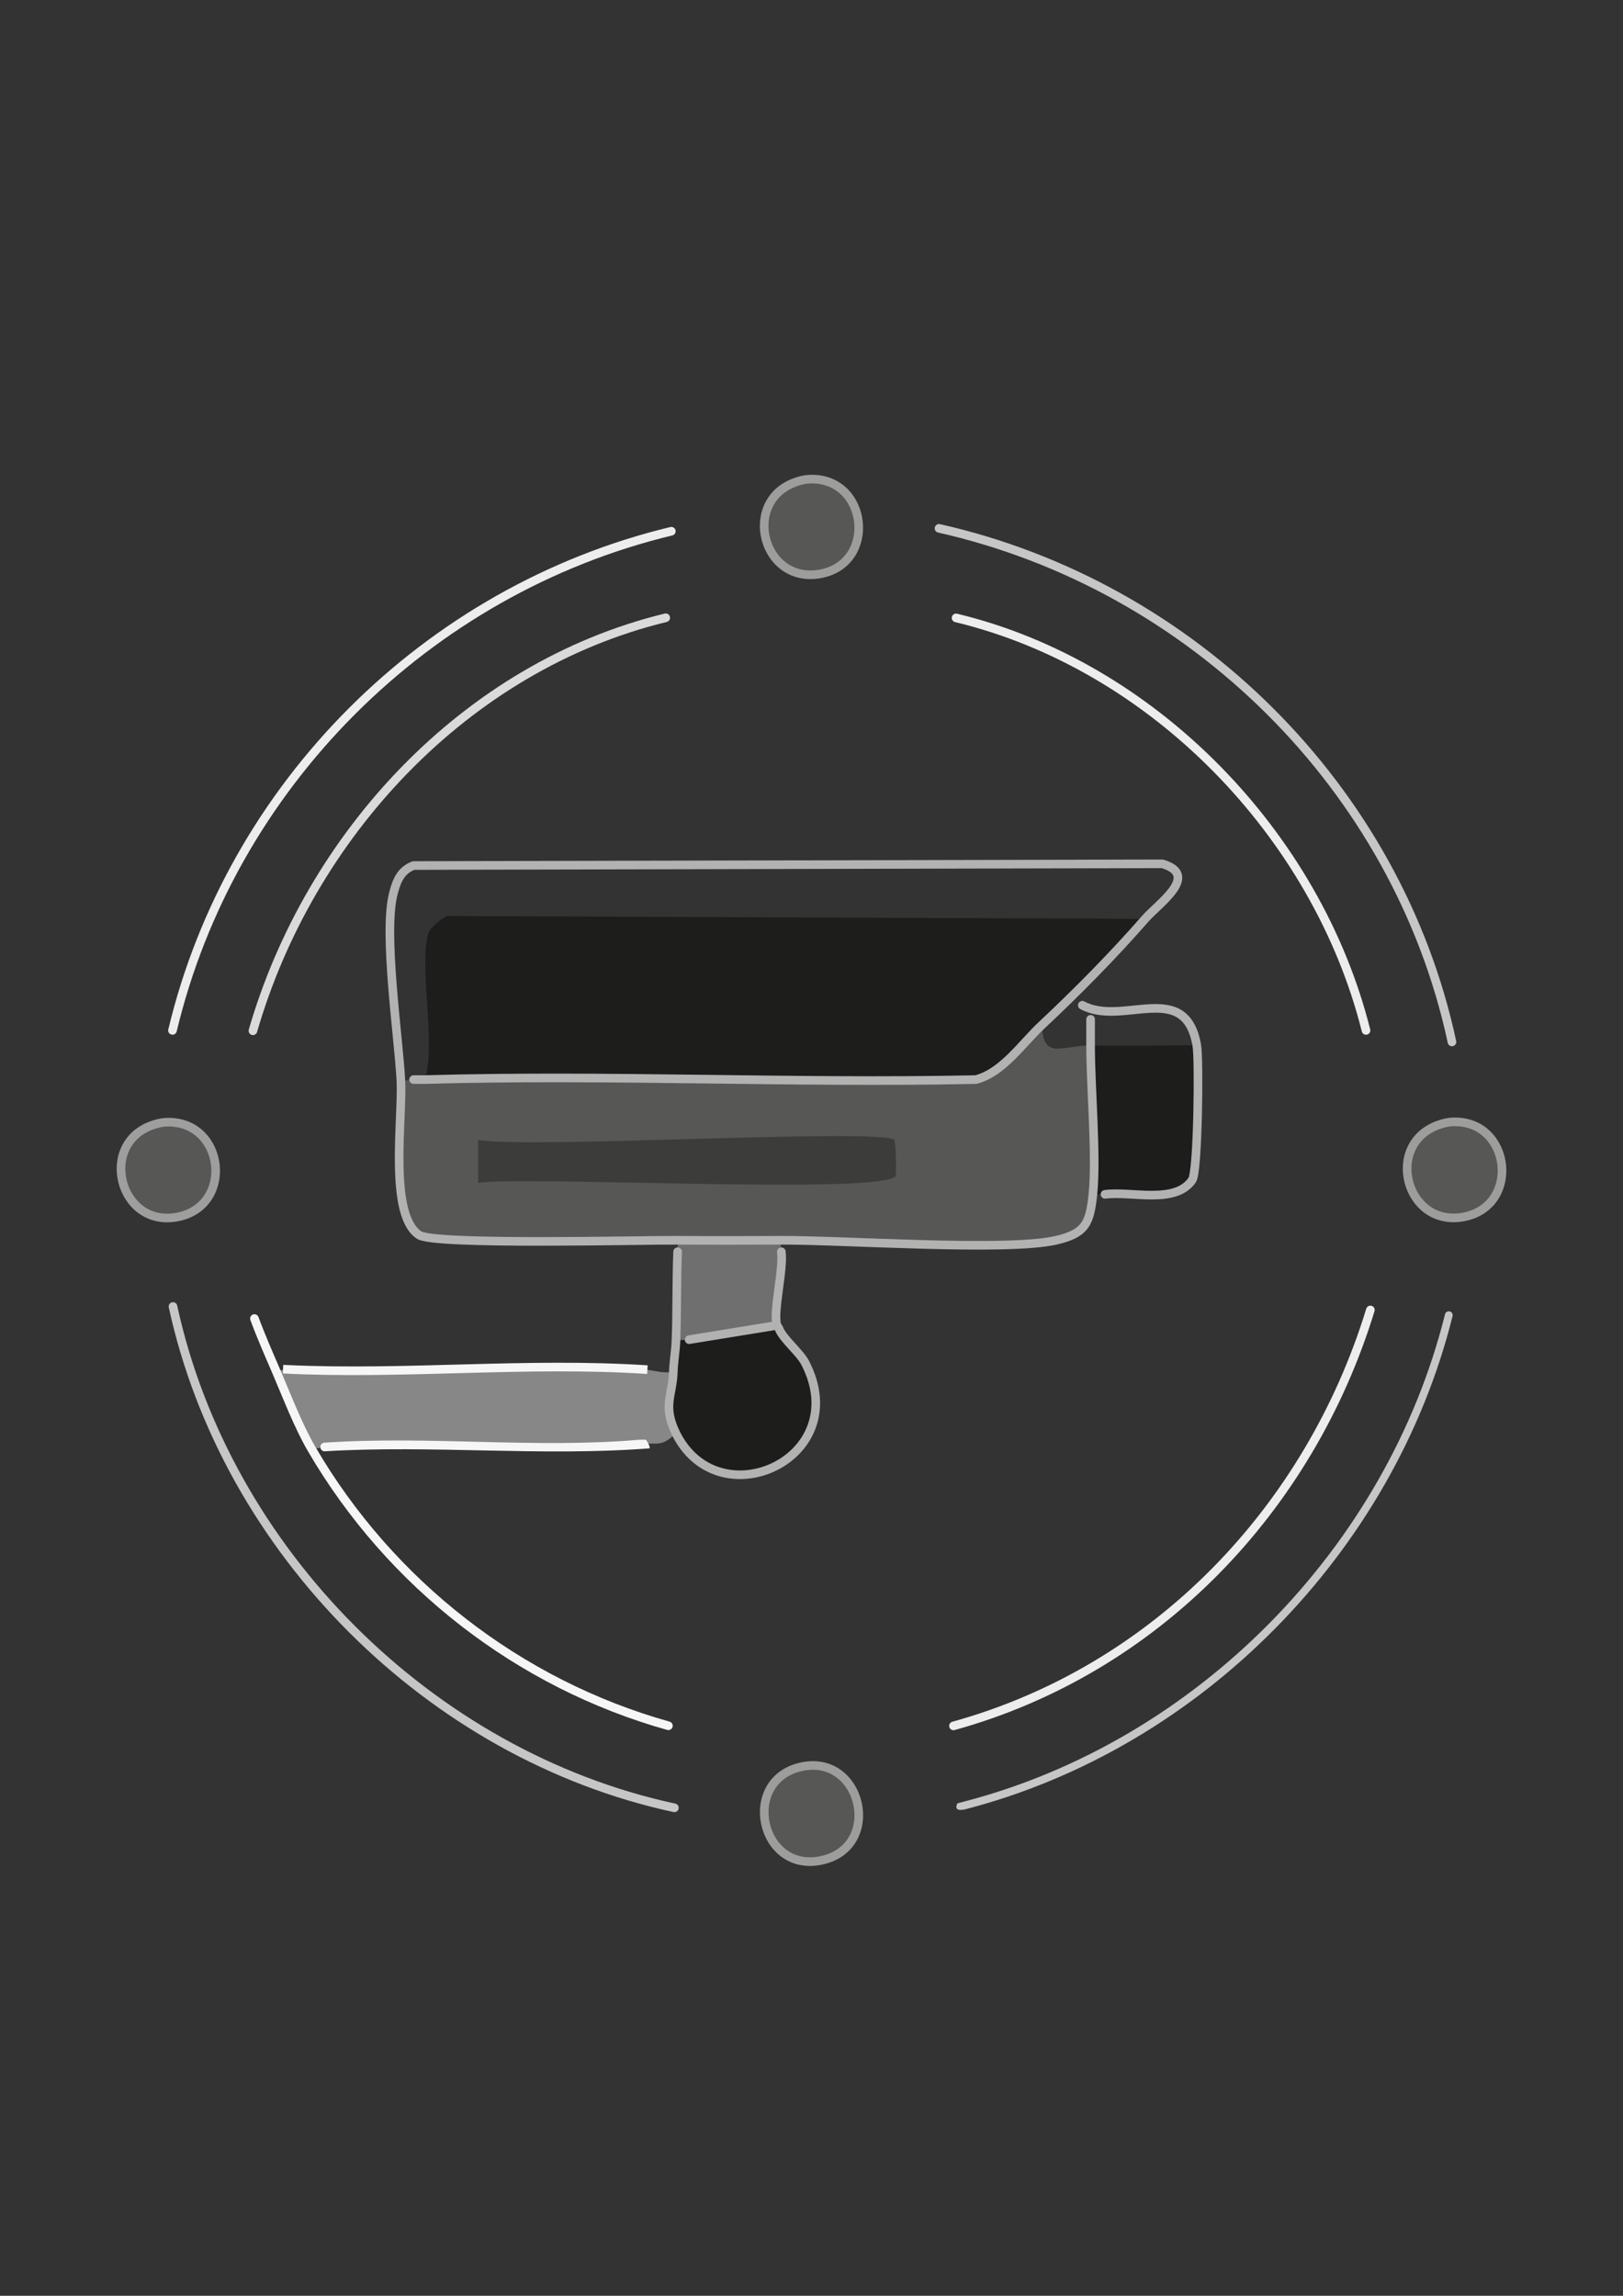<?xml version="1.0" encoding="UTF-8"?>
<svg xmlns="http://www.w3.org/2000/svg" version="1.1" xmlns:xlink="http://www.w3.org/1999/xlink" viewBox="0 0 595.28 841.89">
  <rect x="0" y="0" width="595.28" height="841.89" fill="#333333" stroke="none"/>
  <!-- Generator: Adobe Illustrator 29.5.1, SVG Export Plug-In . SVG Version: 2.1.0 Build 141)  -->
  <defs>
    <style>
      .st0 {
        fill: #fefeff;
      }

      .st1 {
        stroke: #f6f6f6;
      }

      .st1, .st2, .st3, .st4, .st5, .st6, .st7, .st8 {
        stroke-linecap: round;
        stroke-linejoin: round;
      }

      .st1, .st2, .st3, .st4, .st5, .st8 {
        fill: none;
      }

      .st1, .st2, .st3, .st4, .st6, .st7, .st8 {
        stroke-width: 3.16px;
      }

      .st9 {
        fill: #706f6f;
      }

      .st10 {
        fill: #f6f6f6;
      }

      .st2 {
        stroke: #c6c6c6;
      }

      .st11 {
        fill: #1d1d1b;
      }

      .st12 {
        fill: #fff;
      }

      .st3 {
        stroke: #b2b2b2;
      }

      .st13 {
        fill: #dedede;
      }

      .st4 {
        stroke: #ededed;
      }

      .st14 {
        fill: #3c3c3b;
      }

      .st5 {
        stroke: #1d1d1b;
        stroke-width: 5.11px;
      }

      .st15 {
        fill: #9d9d9c;
      }

      .st6 {
        stroke: #9e9e9e;
      }

      .st6, .st7, .st16 {
        fill: #575756;
      }

      .st7 {
        stroke: #9d9d9c;
      }

      .st17 {
        fill: url(#Unbenannter_Verlauf_80);
      }

      .st18 {
        fill: #dbdbdb;
      }

      .st19 {
        display: none;
      }

      .st20 {
        fill: #ededed;
      }

      .st8 {
        stroke: #dadada;
      }

      .st21 {
        fill: #b2b2b2;
      }

      .st22 {
        fill: #c6c6c6;
      }

      .st23 {
        fill: #878787;
      }
    </style>
    <linearGradient id="Unbenannter_Verlauf_80" data-name="Unbenannter Verlauf 80" x1="373.55" y1="368.83" x2="209.43" y2="539.64" gradientUnits="userSpaceOnUse">
      <stop offset="0" stop-color="#3f3f3e"/>
      <stop offset="1" stop-color="#dadada"/>
    </linearGradient>
  </defs>
  <g id="Ebene_1" class="st19">
    <g id="Generatives_Objekt">
      <g>
        <g>
          <path class="st14" d="M296.5,248.68l3.18.64,53.75,39.12v213.07c-.52.34-1.16,1.42-1.59,1.59-1.47.57-30.84.49-31.48-.95l-.95-51.84h-43.25l-.95,51.2h-33.07v-213.71l54.38-39.12Z"/>
          <g>
            <path class="st12" d="M287.6,345.36l21.31.95c-.68,3.78,1.56,20.08-1.59,21.31-1.28.5-20.15.22-20.67-.95l.95-21.31Z"/>
            <path class="st12" d="M286.96,308.47h20.99l.95,20.67c-.6,1.35-20.88,2.3-21.94.95v-21.63Z"/>
            <path class="st12" d="M290.78,382.89c4.82-.48,12.85,1.37,18.13.95-.68,3.78,1.56,20.08-1.59,21.31-1.28.5-20.15.22-20.67-.95v-20.35c1.2.04,3.42-.88,4.13-.95Z"/>
            <polygon class="st12" points="319.4 345.36 340.07 346.32 339.11 367.62 318.44 367.31 319.4 345.36"/>
            <path class="st12" d="M255.79,345.36l21.31.95c-.68,3.78,1.56,20.08-1.59,21.31-.93.36-19.46.5-20.04-.32l.32-21.94Z"/>
            <polygon class="st12" points="255.79 308.47 277.1 309.43 276.15 330.1 255.48 329.78 255.79 308.47"/>
            <polygon class="st12" points="318.76 308.47 340.07 308.79 339.11 330.1 318.44 329.78 318.76 308.47"/>
            <path class="st12" d="M321.94,382.89c1.25-.27,17.6.21,18.13.95l-.95,21.31-20.67-.95v-20.35c1.21-.06,2.62-.76,3.5-.95Z"/>
            <path class="st12" d="M264.7,382.89c1.24-.08,12.08.22,12.4.95-.68,3.77,1.56,20.08-1.59,21.31-.93.36-19.46.5-20.04-.32v-20.99c3.03-.04,6.26-.77,9.22-.95Z"/>
          </g>
        </g>
        <g>
          <path class="st14" d="M377.91,320.56c17.84-.35,35.94.49,53.75.95l-1.59,181.59-68.37-.32v-181.27c5.34.02,10.93-.85,16.22-.95Z"/>
          <path class="st12" d="M386.18,412.15h29.26c.56.4.59,12.98.32,13.67-1.26,3.25-24.94.83-29.58,1.59v-15.26Z"/>
          <polygon class="st12" points="385.55 356.18 415.44 356.18 415.76 369.85 386.18 370.8 385.55 356.18"/>
          <polygon class="st12" points="386.18 384.16 415.44 384.16 415.76 397.84 386.18 398.79 386.18 384.16"/>
          <path class="st12" d="M385.55,440.77h29.89c.53.38.59,12.34.32,13.04-1.26,3.25-24.94.83-29.58,1.59l-.64-14.63Z"/>
        </g>
        <g>
          <polygon class="st14" points="165.48 320.56 233.85 321.51 232.26 503.1 163.89 501.51 165.48 320.56"/>
          <g>
            <path class="st12" d="M190.92,411.51c14.89-.95,21.55-3.39,18.13,14.31-.61,1.37-26.53,2.28-28.3,1.59-2.98-1.16-1.04-11.76-1.59-14.95,3.91-.08,7.9-.71,11.77-.95Z"/>
            <path class="st12" d="M180.11,440.13c4.63.76,28.31-1.66,29.58,1.59.61,1.57.3,12.91-1.59,13.67h-27.99v-15.26Z"/>
            <path class="st12" d="M179.47,468.12h29.26c.56.4,1.05,12.42.32,13.67-1.95,3.32-23.94.78-28.94,1.59l-.64-15.26Z"/>
            <path class="st12" d="M186.47,355.54c6.88-.65,14.64.48,21.63,0,2.02.75,1.58,12.77.95,13.67-2.35,3.37-23.67.75-28.94,1.59-1.18-.61-1.37-13.73-.95-14.31.21-.3,6.22-.85,7.31-.95Z"/>
            <path class="st12" d="M179.47,384.16h29.26c1.12.58,1.39,11.92.95,13.04-1.26,3.25-24.94.83-29.58,1.59l-.64-14.63Z"/>
          </g>
        </g>
      </g>
      <path class="st5" d="M424.02,541.04c124.28-94.37,105.07-283.46-34.98-353.29C248.19,117.52,81.19,228.49,88.83,385.43c7.63,156.71,182.81,251.37,316.04,168.97"/>
    </g>
  </g>
  <g id="Ebene_2" class="st19">
    <g id="Generatives_Objekt1" data-name="Generatives_Objekt">
      <polygon class="st0" points="50.25 192.17 540.87 192.17 541.19 597.48 49 597.79 50.25 192.17"/>
      <g>
        <g>
          <path class="st15" d="M126.5,554.66c118.81-1.59,243.93-3.02,362.5,0,4.46.11,34.14.84,35.62,1.87,5.43,3.76-10.58,4.23-12.5,4.37-23.76,1.78-49.76,1.45-73.75,1.87-124.92,2.21-250.2.77-375-3.12-.68-.5-1.29-1.32-.94-2.19,1.2-2.99,56.88-2.72,64.06-2.81Z"/>
          <path class="st20" d="M388.69,532.16l.31,6.87,119.69,3.44c-30.41,2.99-61.51,1.27-92.19,1.56-6.18.06-12.89,1.21-19.06,1.25-46.12.29-92.53-.38-138.75-.62-43.64-.23-87.31-.07-130.94-1.25l6.25-3.12,98.12-2.5.31-5.62c46.61.59,111.5,4.58,156.25,0Z"/>
          <path class="st15" d="M397.44,545.29c-1.02,1.76-1.11,1.6.94,1.87,6.49.89,19.72.6,26.87.62,29.95.11,60-1.31,90,0,.68,1.27.67,1.44-.62,1.87-2.46.83-21.45,1.11-25.62,1.25-94.05,3.04-192.64,1.68-286.87.62-26.61-.3-54.42-.02-80.31-2.81l1.56-.94c41.63-2.99,85.7,2.02,126.87,0,2.14-.1,9.41-.08,8.44-3.12,46.21.25,92.63.92,138.75.62Z"/>
        </g>
        <path class="st10" d="M486.81,327.16c-2.81,4.03-4.36,3.42-4.37,10.31l10,1.25c0,4.31-79.73-.73-85.94.94l44.37-1.87c3.37-2.16-4.87-9.24-5.94-10.62h41.87Z"/>
        <path class="st0" d="M85.25,464.66c7.36-2.74,6.13,9.08,7.19,10.94.95,1.67,2.04-.47,3.12.62,3.23,3.25,4.53,17.29.31,20.94-2.43-.04.28-4.23.31-4.69s-1.25-.16-1.25-.62c0-.55,1.91-.08,1.87-.62-.04-.61-3.12-4.5-1.25-6.87-1.61,1.63-2.64-.37-2.81-.31-1.23.4-2.61,8.29-2.19,9.69.19.62,6.94,7.68,2.81,9.06-1.27.43-12.91.17-13.44-.94.23-1.81,1.69-5.3,2.5-6.87.57-1.11,2.54-.24,2.5-1.25,0-.24-1.27-1.04-1.25-1.25.19-2.11,1.28-3.55,1.25-3.75-.04-.26-1.74-.51-1.87-1.25-.12-.64-.5-7.19-.94-7.19-.96,3.6.5,8.81-3.12,3.75-.59,2.18.36,10.16-4.06,7.81-.14-.38-.15-7.63,0-8.12.46-1.53,3.78-2.78,3.75-3.12-.02-.2-1.89-.66-1.87-1.25.1-4.08,3.08-2.3,3.75-3.12,1-1.24,1.47-10.37,4.69-11.56Z"/>
        <path class="st0" d="M272.12,217.79c.28.01,1.63,1.89,1.87,1.87,1.93-.1,5.38-1.9,6.87-1.87,2.21.03,1.74,1.82,2.5,1.87.26.02,2.7-2.05,5-1.25,3.18,2.52-2.19,8.8,4.37,7.5,1.88-.37,3.01-4.32,6.25-3.12,1.81.78,3.03,12.36-.62,12.5-1.54.06-5.35-6.46-10-3.75-1.5,3.86,1.69,1.46,3.44,3.44-5.56-.69-3.36,4.97-9.06,3.44-1.37-.37-1.94-2.34-2.5-2.5-3.51-1-3.34,2.15-4.37,2.5-5.16,1.74-5.28-2.39-5.62-2.5s-10.55-.27-5.62-1.87c1.77-.58,4.97,1.05,6.56-.94-5.2.07-2.34-9.94-3.12-13.75.38-.67,3.85-1.57,4.06-1.56Z"/>
        <path class="st20" d="M409.94,378.41c3.82,3.4,17.96,17.3,21.25,18.12-4.43.8-9.09,16.08-10.94,16.25-.6.05-8.53-3.72-11.56-1.87,0-8.67-.78-17.68-.62-26.25.02-1.23.61-6.9,1.87-6.25Z"/>
        <path class="st15" d="M208.06,305.92c-.17,9.05.13,18.13,0,27.19-.14.53-1.21.87-1.25.94l-54.37-.62c.56-.1,1.33-1.06,3.75-1.25,12.55-1,26.36.75,39.06,0l.94-25.31c.77-2.25,9.45-.34,11.87-.94Z"/>
        <path class="st15" d="M171.5,283.42c6.79-1.91,3,10.21,3.75,10.62,1.43.78,9.36-1.2,10.31.94.52,1.16-.13,10.62-.62,11.87-2.66,6.71-17.78,7.03-19.37,0-1.81-7.96,1.98-10.01,3.75-15,.65-1.84-1.24-7.47,2.19-8.44Z"/>
        <path class="st0" d="M244,249.67l45.31,1.56-43.44.94c-1.51,1.07.9,27.23-.31,30.94-.95,2.91-8.79,3.27-10.31.31.84-4.56,2.52,4.2,7.19-.94l1.56-32.81Z"/>
        <path class="st15" d="M186.81,351.54c-1.49,1.35-2.82,2.98-4.37,4.37-1.59-2,.11-10.51-.62-11.56-1.67-2.4-51.39-.01-58.44-.31-2.19-.09-14.85-.73-15.31-1.56l.94-.94h74.37c3.21,2.47,2.36,6.6,3.44,10Z"/>
        <path class="st20" d="M126.19,512.16c12.57,4.85,26.84-.83,32.5-13.12,8.11,7.54-3.54,11.48-8.44,14.37-.5.29-.81,2.58-1.87,3.12-4.75,2.45-27.45,5.85-22.19-4.37Z"/>
        <g>
          <path class="st15" d="M517.12,372.16c.78-.35,9.14-.3,9.69.94,2.42,5.45-3.51,4.67-3.75,5-.43.61-.43,14.38,0,15,.58.84,3.62-.46,4.37,1.25.25.58.06,8.8-.31,9.06-2.02-.41-10.73.94-11.56-.94-.16-.37-.16-7.75,0-8.12.79-1.79,4.37-.35,5-1.25.41-.59.29-13.72,0-14.37-.75-1.71-3.78-.41-4.37-1.25-.26-.37-.29-4.77.94-5.31Z"/>
          <path class="st15" d="M519.62,354.04c11.74-2.32,12.57,14.15,3.75,15.62-10.95,1.83-12.79-13.83-3.75-15.62Z"/>
        </g>
        <path class="st0" d="M121.5,522.79c.54-.41,4.87,8.79,7.5,0,3.09-.6,1.7,3.19,2.5,3.75,3.57,2.53,5.13-5.5,10-3.75,1.16.42,2.06,5.76,6.87,3.75,1.71-.71-.42-3.56,4.37-3.12,2.9.27,4.35,5.61,7.5,3.12,1.52-1.2.59-2.71,1.25-3.12,2.12-1.32,6.43,2.01,5.94,4.69-.41,2.23-43.32,2.01-45.31.94-.61-.33-1.45-5.27-.62-6.25Z"/>
        <path class="st20" d="M156.19,332.16c-2.42.19-3.19,1.15-3.75,1.25-2.33.4-4.75,1.72-6.25-.62,1.3-.92,7.83-7.27,4.37-8.12,2.74-2.33,4.78-5.43,6.25-8.75,2.16-4.9,3.21-8.87,2.5-14.37,3.84-.29,3.24,4.73,3.12,7.19-.41,9.13-6.51,15.02-6.25,23.44Z"/>
        <path class="st20" d="M385.56,285.29c8.56,4.56,17.72,4.13,25.62-1.87,11.68,9.29-34.31,14.9-25.62,1.87Z"/>
        <path class="st0" d="M130.25,370.29c3.19-.52,7.74,3.87,11.25,0l1.56,1.56c-.23,1.44.7,5.21-.94,5.94-5.09,2.25-4.69-2.91-5-3.12s-7.19-.21-7.5,0c-.9.63.54,4.21-1.25,5-.56.24-11.23.16-11.56-.31-1.07-7.9,1.66-8.77,8.44-7.81,3.81,4.59-10.21.45-6.56,5.31.27.36,7.19.56,7.81.31,2.02-.81-1.84-5.97,3.75-6.87Z"/>
        <path class="st20" d="M179.94,272.17c10.68,5.11,25.37,2.49,31.87-8.12,3.84,12.89-16.96,14.95-25.31,13.75-2.9-.42-10.54-2.16-6.56-5.62Z"/>
        <path class="st10" d="M146.19,332.79c-5.89,4.17-12.65,2.86-18.44,1.25-2.95-.82-6.39-2.87-9.37-3.75l2.81-2.5c9.84,5.04,20.92,4.05,29.37-3.12,3.46.85-3.07,7.2-4.37,8.12Z"/>
        <path class="st15" d="M274.31,274.67c-1.01.86-2.12,1.65-3.12,2.5l-8.44-.62-.31,8.12c-2.3,1.98-4.55,4.23-6.87,6.25,1.26-14.49,2.05-19.68,18.75-16.25Z"/>
        <path class="st10" d="M493.69,422.79c-.06-2.7.04-5.43,0-8.12,4.72,1.91,11.66,1.57,11.87,8.44-4.53,1.67-7.47.07-11.87-.31Z"/>
        <path class="st0" d="M442.44,301.54c-.02.83,0,1.67,0,2.5-4.31.86-14.26-1.15-17.81,0-1.13.36-1.21,6.08-3.12,5.62-.58-.14-1.61-2.97-1.56-3.44.77-6.94,17.31-4.41,22.5-4.69Z"/>
        <path class="st0" d="M437.12,420.91c5.81-2.09,5.79,10.29,1.25,10-5.1-.32-1.87-9.78-1.25-10Z"/>
        <path class="st0" d="M447.12,420.91c1.97.59,1.83,8.31.62,10-7.69-1.02-4.41-11.13-.62-10Z"/>
        <path class="st0" d="M271.19,277.17c-2.91,2.48-5.85,5.01-8.75,7.5l.31-8.12,8.44.62Z"/>
        <g>
          <path class="st21" d="M493.69,414.66c.04,2.7-.06,5.43,0,8.12.02,1.03,1.02,2.73.62,4.69-.67,3.3-6.99,9.49-10.94,7.81-5.4-2.29-5.59-7.62-2.5-11.87-1.63-1.03-11.82,4.12-13.75,5.62-.87-.3-1.06-17.52-.94-18.44.02-.13.86-2.55,1.56-2.19l16.87,3.12,2.5-15.62c1.67,8.81-2.78,14.96,6.56,18.75Z"/>
          <path class="st20" d="M487.75,420.91c.79.26,4.12,14.65-3.75,12.5-3.68-1.64,2.45-12.93,3.75-12.5Z"/>
          <path class="st15" d="M469.62,411.54l10.94,2.19c.02,1.98-8.37-.27-9.69.31-2.24.99.38,7.73-1.87,9.37l.62-11.87Z"/>
          <path class="st15" d="M482.75,413.41c.59-.24,4.42.8,4.06,2.19-.95,3.63-8.6-.34-4.06-2.19Z"/>
        </g>
        <g>
          <path class="st15" d="M358.06,227.79c2.82,1.52,17.26,10.51,11.56,13.75-2.16,1.23-31.88.86-33.75-.62-3.87-3.08,6.54-9.58,9.06-11.25,1.67-.99,2.86-2.17,4.37-3.12,4.64-1.55,4.4-1.1,8.75,1.25Z"/>
          <path class="st15" d="M355.56,221.54c-.17-.09-2.53-2.5-2.81-2.5-1.3,0-22.42,19.19-19.06,6.56.38-1.43,17.63-13.59,19.69-13.44,1.16.09,18.74,12.32,19.06,13.44,3.11,10.92-14.16-2.66-16.87-4.06Z"/>
          <path class="st15" d="M355.56,221.54l16.25,10.94c1.51,6.25-11.61-3.45-13.75-4.69-5.27-3.04-2.07-5.49-8.75-1.25-3.36,1.12-2.7,2.01-4.37,3.12-1.37.81-10.18,6.11-7.19.62.43-.79,14.1-9.93,15-10,.15-.01,2.34,1.03,2.81,1.25Z"/>
          <path class="st0" d="M358.06,227.79c-4.35-2.35-4.11-2.8-8.75-1.25,6.68-4.24,3.48-1.79,8.75,1.25Z"/>
          <path class="st0" d="M349.31,226.54c-1.51.96-2.7,2.13-4.37,3.12,1.68-1.11,1.02-2,4.37-3.12Z"/>
        </g>
        <g>
          <path class="st15" d="M225.25,223.42c3.26-.75,4.71,1.85,5,1.87,5.7.44,9.61-.45,15-1.87,2.14.96,2.13,16.08,1.56,17.19-2.27,4.38-6.75-.86-7.19-.94-1.44-.25-7.97-.26-9.37,0-.33.06-1.98,3.95-5.62,2.5-2.18-.87-2.97-17.93.62-18.75Z"/>
          <path class="st0" d="M230.87,227.17c1.12-.41,9.13-.02,9.06,1.56-1.25,2.64-13.88.18-9.06-1.56Z"/>
          <path class="st0" d="M225.25,226.54c2.17.88,2.07,11.88.62,11.87l-.62-11.87Z"/>
          <path class="st0" d="M244,226.54c1.62,2.76,1.47,9.08,0,11.87-.9-3.57-.26-8.19,0-11.87Z"/>
        </g>
        <g>
          <path class="st15" d="M509,314.04c9.34-1.46,12.13,9.75,7.81,17.19-10.02,17.27-21.89-14.98-7.81-17.19Z"/>
          <path class="st0" d="M509,317.17c9.41-2.19,8.8,13.19,1.25,16.25-5.02-2.75-7.95-14.69-1.25-16.25Z"/>
        </g>
        <g>
          <path class="st14" d="M431.19,396.54c-3.29-.83-17.43-14.72-21.25-18.12-38.62-34.39-76.81-69.3-115.94-103.12-39.29,33.42-77.03,68.66-115.94,102.5-2.87,2.5-20.75,19.07-22.19,19.37-4.84,1.03-10.39-2.72-9.69-7.81.42-3.02,31.49-29.15,36.25-33.44,1.56-1.4,2.88-3.03,4.37-4.37,4.14-3.74,17.85-13.56,20-17.5.04-.07,1.11-.4,1.25-.94.13-9.06-.17-18.14,0-27.19.07-3.7-1.04-19.61,1.56-20.62,1.4-.54,20.05-.17,20.94.94l.31,25.94c8.72-6.46,16.5-14.15,24.69-21.25,2.33-2.02,4.58-4.27,6.87-6.25,2.9-2.49,5.84-5.02,8.75-7.5,1-.85,2.11-1.64,3.12-2.5,3.43-2.92,16.8-16.1,20.31-15.62l66.25,58.12c-2.09-17.14,8.24-9.77,20-11.25l.94,30.31,57.5,51.25c2.44,5.94-2.24,10.54-8.12,9.06Z"/>
          <path class="st16" d="M409.94,378.41c-1.27-.65-1.85,5.02-1.87,6.25l-114.69-100.62-114.69,99.37c-.03-1.88.4-3.9-.62-5.62,38.91-33.84,76.64-69.08,115.94-102.5,39.13,33.83,77.32,68.73,115.94,103.12Z"/>
          <g>
            <path class="st17" d="M408.06,384.66c-.15,8.57.63,17.58.62,26.25-.01,28.21,4.14,80.03,0,105.31-1.6,9.78-11,15.02-20,15.94-44.75,4.58-109.63.59-156.25,0-14.56-.18-46.59,4.83-52.5-12.19-2.74-45.12-.63-91.12-1.25-136.56l114.69-99.37,114.69,100.62Z"/>
            <g>
              <path class="st0" d="M286.5,347.16c20.72-1.85,43.44,4.94,57.81,20.31l-7.19,7.81c-23.38-23.89-62.49-22.75-86.25,0l-6.56-7.19c9.86-11.19,27.24-19.6,42.19-20.94Z"/>
              <path class="st0" d="M288.37,368.41c15.49-1.41,32.24,3.75,42.81,15.31-1.17.79-6.68,7.19-7.19,7.19-.86,0-10.6-8.01-14.37-9.37-9.61-3.46-21.02-3.51-30.62,0-3.65,1.33-13.52,9.47-14.37,9.37-.51-.05-6.04-6.38-7.19-7.19,8.14-7.84,19.45-14.27,30.94-15.31Z"/>
              <path class="st0" d="M254.62,429.04c11.16-4.97,11.01,13.25,13.75,19.37,1.08-2.36,4.99-18.41,5.94-19.06.56-.39,7.26-.56,7.81-.31,1.51.67,2.07,25.55,2.81,29.06-11.74,5.93-5.88-12.74-8.44-19.06-1.97,4.26-3.74,24.05-11.25,20-.91-.49-4.4-17.81-5.62-20-2.1,6.64,4.12,22.7-6.87,20-.61-3.49.5-29.39,1.87-30Z"/>
              <path class="st0" d="M322.12,470.29c.71.04,2.14-.17,2.5,0,2.05.97,2.73,26.42,2.81,30.31-11.54,4.29-5.61-14.55-7.81-20.94-1.32,2.75-5.13,20.49-6.87,21.25-7.45,3.24-7.54-15.81-10-20-1.89,4.82,2.66,24.25-6.87,20-1.36-.6.08-28.48.94-29.69.35-.49,7.94-.56,8.75,0,1.18.81,4.69,16.75,5.94,19.06.54-2.38,4.56-18.43,5.31-19.06.21-.17,5.04-.95,5.31-.94Z"/>
              <path class="st0" d="M235.25,470.91c.31-.22,5.59-.07,6.56.31.57.8-.6,8.97,0,10.62.49,1.33,9.7.42,10,0,.59-.84-.69-10.22.31-10.94l7.19.31-.31,29.69c-14.37,2.82-1.13-11.64-11.25-12.5-13.41-1.14,1.85,16.13-12.81,12.19.59-3.63-.9-28.83.31-29.69Z"/>
              <path class="st0" d="M291.5,389.04c8.72-.64,20.73,3.01,25.94,10.31-9.47,12.1-6.39,4.51-14.69,1.56-7.08-2.52-13.56-1.39-20,1.87-.99.5-4.67,4.41-5,4.37-.51-.05-5.23-7.14-6.56-7.81,4.95-5.24,12.91-9.77,20.31-10.31Z"/>
              <path class="st0" d="M332.75,470.29c2.57.49,16.93-1.03,17.81.94,3.94,8.81-11,3.56-11.87,5.62l.31,5.31h10.62c2.66,8.12-5.04,5.87-10.62,6.25-1.77,9.98,4.83,6.27,11.87,6.87v5.62l-19.06-.31.94-30.31Z"/>
              <path class="st0" d="M238.37,428.41c1.44-.15,8.53.45,9.06,1.56.32.66-1.04,5.05-1.56,5.31-.87.43-10.31-2.72-10.31,2.19,0,4.07,19.24,4.93,12.5,17.5-4.25,7.93-25.65,5.28-18.75-1.87,3.49-1.4,12.01,4.48,12.5-3.12-.47-2.14-9.94-4.3-11.87-7.5-4.05-6.7,1.62-13.38,8.44-14.06Z"/>
              <path class="st0" d="M342.12,429.04c.9-.64,19.37.26,22.19.31l-.31,5.94c-1.33.24-6.64-.46-7.19.31-.92,1.3.85,20.26-.94,23.44l-6.56-.31c-.55-3.04.73-22.1,0-23.12-.55-.77-5.85-.08-7.19-.31-1.43-.58-.25-6.07,0-6.25Z"/>
              <path class="st0" d="M293.37,405.91c11.32-1.22,12.63,15.69,2.5,16.87-11.34,1.33-12.59-15.78-2.5-16.87Z"/>
              <g>
                <path class="st0" d="M275.87,469.66c22.01-1.88,21.58,36.2-2.5,31.87-14.85-2.67-13.83-30.48,2.5-31.87Z"/>
                <path class="st13" d="M275.25,475.91c11.3-2.93,11.91,18.89,3.12,20-10.4,1.32-9.78-18.27-3.12-20Z"/>
              </g>
              <g>
                <path class="st0" d="M319,429.04c5.37.23,17.64-1.68,20.31,4.69,3.33,7.94-4.27,10.58-4.37,11.25-.11.76,7.56,10.05,5.31,14.06-10.68,3.7-6.64-9.71-11.25-11.25-6.58-2.2-3.34,6.91-4.06,10.94h-6.87l.94-29.69Z"/>
                <path class="st13" d="M325.25,434.04c10.53-1.18,10.57,10.35-.31,7.81l.31-7.81Z"/>
              </g>
              <g>
                <path class="st0" d="M297.12,429.04c1.17-.44,7.25-.22,8.44.94,1.77,1.73,7.35,25,9.06,29.06-11.48,3.83-6.11-12.26-17.5-7.5-1.32.55-2.16,7.03-3.12,7.5-.45.22-6.25.08-6.56-.31-.99-1.21,8.23-29.13,9.69-29.69Z"/>
                <polygon class="st18" points="300.25 435.29 302.75 445.91 298.06 445.6 300.25 435.29"/>
              </g>
            </g>
          </g>
        </g>
        <g>
          <path class="st13" d="M211.81,264.04c-6.51,10.61-21.2,13.24-31.87,8.12-15.76-7.55-15.75-32.08-.94-40.62,21.2-12.23,45.98,11.02,32.81,32.5Z"/>
          <g>
            <path class="st15" d="M198.37,235.29c3.21-.41,8.95,6.81,11.56,9.06-4.15,2.73-10.73,17.05-15.94,16.56-.91-.09-2.92-2.5-3.12-2.5-2.84,0-7.37,13.39-14.06,2.81.89-1.29,8.08-7.55,8.12-8.12.06-.72-2.61-2.76-2.5-3.75.06-.55,7.27-7.73,7.81-7.81,2.34-.36,3.61,5.39,8.75-.62.5.68,1.67,1.13,1.56,2.19-.07.65-9.76,10.01-8.44,5.94-.78,2.28-11.56,11.35-11.56,12.19,0,.11,1.45,1.55,1.56,1.56,1.81.2,15.69-16.71,16.87-16.87,1.35-.18,2.36,2.65,3.75,2.5.24-.03,3.41-3.2,3.44-3.44.07-.69-6.08-7.1-6.56-7.19-1.7-.31-6.96,6.44-7.19,3.44-.08-1.01,4.99-5.82,5.94-5.94Z"/>
            <path class="st14" d="M198.37,248.42c6.89,2.98-.46,5.73-3.12,9.37-.42-3.9,1.62-5.2,3.12-9.37Z"/>
            <path class="st14" d="M190.25,244.67c1.45-.3,1.95.73,2.81,1.56-3.69,2.37-5.96-.92-2.81-1.56Z"/>
          </g>
        </g>
        <g>
          <path class="st13" d="M123.69,292.79c-2.32,2.67.28,4.31,0,7.19l-6.87.62c-1.44,2.44.59,4.71.62,6.25,0,.37-2.38,6.32.94,6.56,2.38.18,1.02-5.34,5-3.12,1.28.71-3.8,6.44,2.19,7.5.39.07.86-.07,1.25,0,3.93.76,9.04-1.03,6.25,5.31,4.64,3.65,2.39-4.42,3.44-5.31.36-.3,8.32.75,9.37,0,.92-.65-.17-5.47.31-6.56.7-1.58,2.8-.61,3.75-.94.29,3.82,7.13.24,6.87,5.62-1.46,3.32-3.51,6.42-6.25,8.75-8.45,7.18-19.53,8.16-29.37,3.12-16.79-8.59-18.19-30.58-3.12-41.87,1.81,2.22,3.66,4.78,5.62,6.87Z"/>
          <g>
            <path class="st14" d="M159.31,301.54c.71,5.5-.34,9.47-2.5,14.37.25-5.38-6.59-1.8-6.87-5.62,1.13-.39,3.31.21,4.37-1.56-4.41-3.43,2.4-9.26-6.87-6.25-.3,1.33,5.74,1.13,3.12,4.37-3.91,4.84-6.66-8.12,0-6.25-6.29-1.6-2.59-2.74-3.75-6.25-1.05-3.16-13.68,3.07-10.94-5.31,4.49-2.5,3.95,5.01,6.56-.31-.42-2.36-16.09-4.64-15.62,1.25,4.41,3.45,1.48-1.37,5.31-1.56,4.79,7.28-5.28,3.94-5.31,5.94,3.82.03,6.63,3.69,4.37,6.87-.58.81-3.17-.19-3.75.62-.22.31-.38,6.38-.62,7.5,8.77,1.11,18.58,4.86,16.56-7.81l.94,14.06c-.76,1.07-15.56-.84-17.5,2.19-.39-.07-.86.07-1.25,0-.89-4.41,1.76-20.84.62-24.06-.45-1.27-2.41-.84-2.5-.94-1.96-2.09-3.82-4.66-5.62-6.87,15.1-11.32,38.84-3.11,41.25,15.62Z"/>
            <path class="st9" d="M137.12,290.29c1.61-.85,1.8,1.12.62,1.25-.07,0-1.26-.91-.62-1.25Z"/>
          </g>
          <g>
            <path class="st9" d="M149.94,310.29c-.95.33-3.05-.65-3.75.94-.48,1.09.61,5.91-.31,6.56-1.06.75-9.02-.3-9.37,0-1.05.89,1.2,8.97-3.44,5.31,2.79-6.34-2.32-4.56-6.25-5.31,1.94-3.02,16.74-1.12,17.5-2.19l-.94-14.06c2.02,12.68-7.79,8.92-16.56,7.81.24-1.12.41-7.19.62-7.5.58-.81,3.17.19,3.75-.62,2.25-3.19-.56-6.84-4.37-6.87.04-2,10.11,1.34,5.31-5.94-3.84.19-.91,5.02-5.31,1.56-.46-5.89,15.2-3.61,15.62-1.25-2.61,5.33-2.07-2.18-6.56.31-2.74,8.38,9.89,2.15,10.94,5.31,1.16,3.51-2.54,4.65,3.75,6.25-6.66-1.87-3.91,11.09,0,6.25,2.62-3.24-3.42-3.05-3.12-4.37,9.27-3.01,2.47,2.82,6.87,6.25-1.06,1.78-3.25,1.17-4.37,1.56Z"/>
            <path class="st14" d="M136.5,295.29c3.94.39,8.86-1.92,7.81,4.06-1.15-.63-5.5-3.79-4.37,0,.53,1.79,2.59.5,2.5,1.25-.05.4-3.23.46-3.44.31-.81-.58.05-3.28-.31-4.06s-3.35.45-2.19-1.56Z"/>
            <path class="st16" d="M131.5,304.04c.59.23.65,2.97-.62,2.5-.84-.31.33-1.81.62-2.5Z"/>
            <path class="st13" d="M136.5,305.29c1.48.18.39,2.8-.62,1.25-.41-.63.56-1.26.62-1.25Z"/>
          </g>
          <g>
            <path class="st23" d="M125.56,317.79c-5.99-1.06-.91-6.79-2.19-7.5-3.98-2.21-2.62,3.3-5,3.12-3.32-.25-.93-6.19-.94-6.56-.04-1.54-2.06-3.81-.62-6.25l6.87-.62c.28-2.88-2.32-4.52,0-7.19.09.1,2.05-.34,2.5.94,1.14,3.22-1.52,19.66-.62,24.06Z"/>
            <path class="st14" d="M119.62,302.79l1.25,2.5,2.19-2.19c1.43,6.47-6.68,5.37-3.44-.31Z"/>
          </g>
        </g>
        <g>
          <path class="st13" d="M455.87,351.54c1.96-.46,25.99-.44,28.12,0s4.78,2.42,5.31,4.69c.39,1.66.39,30.33,0,31.87-.18.7-2.81,3.79-3.44,4.06-1.75.77-27.82,1.18-30,.62-.7-.18-3.79-2.81-4.06-3.44-.79-1.82-1.2-30.67-.62-33.12.4-1.73,2.96-4.29,4.69-4.69Z"/>
          <polygon class="st23" points="469 354.66 469.94 354.98 469.62 355.91 469.31 355.6 469 354.66"/>
          <g>
            <path class="st9" d="M457.75,357.16c1.25-.48,25.41-.25,25.94.94l-.31,28.44-27.19-.31c.75-4.55-1.63-27.82,1.56-29.06Z"/>
            <path class="st14" d="M464,360.29c.88-.15,17.81.67,17.81,1.56l-19.37.62c-.15,5.67,2.71-.1,4.06.94,1.28,2.52.16,3.78,0,6.25l-1.87-3.75c-4.26,1.81-2.42,7.82-2.81,11.56.74,2.01,5.08-2.54,5.62,0,.07.32-2.7,2.2-.62,5.62-2.46.68-.53-3.64-3.44-3.44-2.44.17.47,6.35-2.5,5-1.04-.47,1.43-20,.31-22.81.19-.47,2.48-1.5,2.81-1.56Z"/>
          </g>
        </g>
        <g>
          <path class="st0" d="M69.62,376.54c2.4,1.47,15.11-.13,15.94.94,3.05,3.94-13.49,1.26-14.37,2.5v60.62l39.06,2.19-41.56-.94.94-65.31Z"/>
          <g>
            <path class="st13" d="M89.62,394.04c2.18-.62,35.24-.22,36.87.62.23.12,2.14,2.04,2.19,2.19.38,1.16.35,23.21,0,24.37-.06.19-2.61,2.72-2.81,2.81-3.01,1.32-35.54,1.06-37.5-.62-1.83-1.57-2.4-23.63-1.56-26.56.17-.58,2.42-2.7,2.81-2.81Z"/>
            <g>
              <polygon class="st9" points="89.62 397.79 126.5 397.79 126.81 418.1 89.62 419.04 89.62 397.79"/>
              <path class="st16" d="M116.5,402.79c1.65,3.26,5.1,3.96,3.75,6.87l2.81-.94-.94,2.81-30.94.31.31-3.44.62,3.12c2.62-4.3,3.28-1.17,4.37-1.25,1.95-.14,11.44-.22,11.87-.62,1.45-1.37-.74-3.15-2.19-1.56,2.84-7.49,1.87-.24,4.06.31,1.89-.93.17-4.17.62-4.37.31-.14,3.62,2.21,5.62-1.25Z"/>
            </g>
          </g>
        </g>
        <g>
          <path class="st20" d="M86.5,340.91c10.31.11,15.92,11.79,10.31,20.31-3.6,5.47-12.44,6.71-17.81,3.44-10.65-6.49-4.84-23.88,7.5-23.75Z"/>
          <g>
            <path class="st0" d="M86.5,342.16c.61,3.95,5.61,2.28,7.81,5.94.79,1.32.07,3,.62,4.37.42,1.03,2.68.33,2.5,1.25-.11.56-4.92,7.89-5.94,8.44-3.31,1.79-8.24,1.55-11.25-.62-3.19-2.32-1.88-5.26-5.31-7.19,2.65.52,1.64-3.45,3.12-5.62,3.06-4.47,7.01-2.78,8.44-6.56Z"/>
            <path class="st20" d="M88.37,346.54c.99-.6,1.58,5.74,4.69,4.69-.93,1.75-.2,5.04-.62,6.25-.82,2.33-4.69,1.13-3.44,4.06-2-.1-1.53-4.76-3.12,0-3.03-3.91-6.49-1.84-7.19-9.06,6.46-5.73.75,7.45,9.06,4.06,2.41-1.96-.06-6.46-2.19-7.81,2.19.16,2.3-1.88,2.81-2.19Z"/>
          </g>
        </g>
        <g>
          <path class="st13" d="M158.69,499.04c-5.66,12.29-19.93,17.97-32.5,13.12-17.19-6.63-20.71-31.1-5.31-41.87,20.02-14.02,48.64,5.25,37.81,28.75Z"/>
          <g>
            <path class="st9" d="M140.25,471.54c10.74-2.27,16.27,9.18,8.12,17.5-1.7,1.73-2.55,1.75-4.69,4.06-1.48,1.61-11.91,12.89-12.81,12.81-3.38-3.73-6.09-6.83-10.94-8.44.13-.96,12.81-11.33,13.75-13.75,1.25-3.24-.48-10.7,6.56-12.19Z"/>
            <path class="st13" d="M135.25,485.91c5.67.02-7.35,12.74-8.75,12.5-5.08-.85,7.48-10.61,8.75-12.5Z"/>
            <path class="st14" d="M139.62,489.66c3.95.83-8.55,12.77-9.37,12.5-3.11-1,8.55-12.68,9.37-12.5Z"/>
            <g>
              <path class="st14" d="M140.87,474.04c7.17-1.62,11.9,6.94,7.19,12.19-8.48,9.43-17.6-9.83-7.19-12.19Z"/>
              <path class="st9" d="M143.37,476.54c3.05-1.42,4.43,4.18,1.25,4.37-2.51.15-3.05-3.54-1.25-4.37Z"/>
            </g>
          </g>
        </g>
        <g>
          <path class="st14" d="M486.81,327.16h-41.87c-4.1-5.28-2.54-15.84-2.5-23.12,0-.83-.02-1.67,0-2.5.1-4.18-1.64-18.16,2.81-19.37,2.02-.55,39.88-.65,41.87,0,.15.05,2.14,2.04,2.19,2.19.63,1.93.52,38.66,0,40.62-.16.62-2.25,1.83-2.5,2.19Z"/>
          <g>
            <polygon class="st9" points="446.5 311.54 485.25 311.54 486.19 323.73 445.87 324.04 446.5 311.54"/>
            <polygon class="st9" points="445.87 288.42 462.75 288.42 463.06 303.1 446.5 304.04 445.87 288.42"/>
            <path class="st23" d="M455.87,305.92c3.03.6,9.76-1.93,9.06,2.81-.71,1.48-13.74,2.42-9.06-2.81Z"/>
            <path class="st23" d="M478.37,305.92c2.97.54,9.12-1.82,8.44,2.81-.75,1.57-13.04,2.27-8.44-2.81Z"/>
            <path class="st23" d="M447.12,305.92c1.89-.52,8.51-.68,7.19,2.81-.76,1.6-11.55,1.95-9.37-1.87.82-.06,1.86-.85,2.19-.94Z"/>
            <path class="st23" d="M466.5,306.54c.5-.35,12.55-1,9.69,2.81-.81,1.07-14.6.67-9.69-2.81Z"/>
            <path class="st23" d="M449,284.04c12.17-.73-1.98,6.34-3.75.62,1.21.61,3.34-.6,3.75-.62Z"/>
            <g>
              <path class="st9" d="M471.5,288.42c.86-.14,14.26.34,14.69.94s-.08,12.2-.31,14.06c-2.77-.49-15.8.79-17.19-.31-1.29-1.02-.31-10.94-.62-13.12.28-.6,2.87-1.47,3.44-1.56Z"/>
              <path class="st16" d="M477.44,300.92l-.62-1.87c1.2-1.27,3.09.63.62,1.87Z"/>
              <path class="st14" d="M477.44,300.92c-1.97,1-1.74-.7-.62-1.87l.62,1.87Z"/>
              <g>
                <path class="st14" d="M472.12,290.29c4.09-1.23,6.24,3.18,2.5,6.87-.28.27-2.21-.42-2.81.31-.35.43,2.27,6.07-.94,3.44-.44-.36-.82-10,1.25-10.62Z"/>
                <path class="st9" d="M472.75,291.54c2.57-1.22,3.4,3.01,1.87,3.75-2.45,1.18-4.08-2.7-1.87-3.75Z"/>
              </g>
            </g>
          </g>
        </g>
        <g>
          <path class="st15" d="M417.75,492.79c1.72.07,1.03,2.56,0,3.12-.51-.77-.52-2.32,0-3.12Z"/>
          <path class="st15" d="M417.75,482.16c.65.97,1.22,2.82,0,3.75-.52-.99-.52-2.75,0-3.75Z"/>
          <path class="st15" d="M417.75,488.41c1.1.64.53,1.42.62,2.5-1.28.25-1.21-1.55-.62-2.5Z"/>
          <g>
            <path class="st13" d="M456.19,478.41c-.03,8.69-8.89,3-14.37,6.56v21.25c.8,1.8,35.45,1.05,39.37.31,1.01-.19,1.62-2.14,3.12-.94-1.26.69-.88,2.57-1.25,3.44-11.17,25.79-62.76,6.45-43.12-26.87.64,3.77,2.67.07,3.44,0,2.55-.24,8.95.59,10.62,0,.2-.07-.19-2.05,2.19-3.75Z"/>
            <path class="st14" d="M483.06,509.04c.37-.87-.01-2.74,1.25-3.44-1.51-1.21-2.11.75-3.12.94-.91-3.98,1.2-18.99,0-21.56s-11.57-.82-12.81-1.56c-.79-.48-1.94-12.35-12.19-5-2.37,1.7-1.98,3.68-2.19,3.75-1.67.59-8.08-.24-10.62,0-.77.07-2.8,3.77-3.44,0,17.04-28.92,62.3-1.95,43.12,26.87Z"/>
            <g>
              <path class="st0" d="M481.19,506.54c-3.93.73-38.58,1.49-39.37-.31v-21.25c5.49-3.56,14.35,2.13,14.37-6.56,10.25-7.35,11.4,4.52,12.19,5,1.24.75,11.56-1.11,12.81,1.56s-.91,17.58,0,21.56Z"/>
              <path class="st14" d="M460.87,478.41c7.15-.92,5.83,8.77-3.44,4.69-.7-1.93,1.84-4.48,3.44-4.69Z"/>
              <g>
                <path class="st13" d="M445.25,485.91h33.12l.94,18.44c-2.9,0-19.74,1.04-20.94.31-.5-.3-.13-3.12-1.25-3.12s-.75,2.82-1.25,3.12c-.95.57-9.32-.43-11.25,0l.62-18.75Z"/>
                <g>
                  <path class="st0" d="M448.37,492.79c.95-.4,9.8.03,11.87,0,.6,0,1.03,1.84,1.25,1.87.2.03,1.64-1.88,1.87-1.87,1.94.03,14.09-.91,13.44,1.56-20.26.52-10.2,3.38-13.75,8.75-3.09,4.67-2.34-7.48-2.81-7.81-.62-.44-19.42.68-11.87-2.5Z"/>
                  <path class="st11" d="M470.87,487.16c1.18-.36,5.12.58,4.69,2.19-.79,2.95-10.48-.4-4.69-2.19Z"/>
                  <path class="st0" d="M465.25,499.04c1.67-.6,3.44,4.11,1.25,5-2.58,1.05-2.98-4.38-1.25-5Z"/>
                  <path class="st11" d="M449,487.79c.92-.33,3.19.23,4.37,0,1.49,3.57-1.83,2.34-4.37,2.5-1.25-.43-.43-2.34,0-2.5Z"/>
                  <path class="st0" d="M457.12,497.16c1.8-.44,2.18,3.37.62,3.75-1.8.44-2.18-3.37-.62-3.75Z"/>
                </g>
              </g>
            </g>
          </g>
        </g>
        <g>
          <path class="st13" d="M398.06,245.29c-2.6-.68-3.68,4.87,0,3.12.41,1.4-.02,1.19,0,1.25-3.42,5.22-12.93.85-17.19,2.5-3.13,1.22-.86,19.49-1.56,23.44l35.62-.94c2.08-.61,1.72,1.02,1.25,2.5s-3.88,5.4-5,6.25c-7.9,6.01-17.07,6.43-25.62,1.87-12.07-6.43-15.22-21.82-8.12-33.12,2.46,1.88,2.32-1.51,3.44-1.87,1.56-.51,12.18,2.67,13.75.62,1.12-1.46-.91-5.58,1.87-6.87.9-.23,1.22.66,1.56,1.25Z"/>
          <path class="st14" d="M418.06,256.54c.3.99.43,1.4.62,2.5,1.09,6.06,1.54,13.05-2.5,18.12.47-1.48.83-3.11-1.25-2.5,1.01-1.48,1.02-20.3,0-21.56-1.65-2.06-13.01-.39-15.94-.94-.64-.16-.78-1.87-.94-2.5-.02-.06.41.15,0-1.25-.19-.64.79-1.76,0-3.12-.34-.59-.66-1.48-1.56-1.25-2.78,1.3-.75,5.42-1.87,6.87-1.57,2.04-12.19-1.14-13.75-.62-1.11.37-.98,3.76-3.44,1.87,9.88-15.76,35.25-13.58,40.62,4.37Z"/>
          <path class="st15" d="M418.69,259.04c-.2-1.1-.33-1.51-.62-2.5,5.89-1.37,26.86,1.78,30.94,0,1.12-.49,1.75-11.54,11.25-7.5,7.35,3.13,4.21,17.84-7.5,13.12-.76-.31-2.48-2.94-3.12-3.12-6.61-1.92-23.23,1.44-30.94,0Z"/>
          <path class="st9" d="M398.06,245.29c.79,1.36-.19,2.48,0,3.12-3.68,1.75-2.6-3.81,0-3.12Z"/>
          <g>
            <path class="st0" d="M414.94,274.67l-35.62.94c.7-3.95-1.57-22.22,1.56-23.44,4.26-1.65,13.77,2.72,17.19-2.5.16.63.3,2.34.94,2.5,2.92.55,14.29-1.12,15.94.94,1.02,1.27,1.01,20.08,0,21.56Z"/>
            <path class="st13" d="M403.37,254.04c.71,0,12.77.18,9.37,1.87h-28.12c-2.39,1.06.13,15.94-.94,17.81-3.14,5.52-2.92-18.29-2.19-19.06,7.25.68,14.7-.64,21.87-.62Z"/>
            <path class="st18" d="M400.25,260.29c.5-.04,2.42.67,2.19,1.56-7.4,1.09-.94,3.25-.31,4.69,1.48,3.42-3.5,5.43-4.69,1.56,1.29.74,4.64.42,3.75-1.25-.61-1.15-2.19.74-3.12,0-.3-.24-.45-6.34,2.19-6.56Z"/>
            <path class="st22" d="M410.87,260.29c1.01-.26,1.6.19,2.19.94l-2.81.31c-.62-.31.47-1.21.62-1.25Z"/>
            <path class="st15" d="M409.62,269.04c1.3.13,2.89-.34,4.06.31,0,.28-4.14.9-4.06-.31Z"/>
            <g>
              <path class="st13" d="M391.5,260.29c5.4-2,3.32,4.56,3.44,5.94.02.29,3.55,2.87-.31,4.06-7,2.16-5.25-9.21-3.12-10Z"/>
              <path class="st0" d="M392.12,261.54c2.18-.89,3.12,3.04,1.25,3.75-2.9,1.1-2.8-3.12-1.25-3.75Z"/>
              <path class="st0" d="M392.12,266.54c1.79-.53,2.93,1.79,1.87,2.5-1.65,1.12-4.16-1.83-1.87-2.5Z"/>
            </g>
          </g>
        </g>
        <g>
          <path class="st10" d="M92.12,515.29c4.38-1.43,4.69,2.99,5,3.12,2.04.92,9.05-1.68,10.31,2.19.52,1.59-.55,6.18,0,7.5.42,1.02,5.84,1.25,3.75,5.62-.73,1.53-3.04.35-3.75,1.87-1.25,2.68,2.4,10.18-2.81,11.56-2.25.6-7.05-.78-8.12-.62-.82.12-.62,3.43-5,2.5-.76-.16-.98-1.84-1.25-1.87-3.37-.48-9.68,1.42-10.94-3.44-.56-2.17.61-6.75,0-8.75-.09-.28-4.15-.56-2.5-4.37.55-1.26,2.59-.62,3.12-1.87.86-2.02-1.45-6.16,0-8.75,1.99-3.55,7.28-1.56,10.31-2.19.15-.03.94-2.19,1.87-2.5Z"/>
          <g>
            <path class="st0" d="M90.25,520.29c.2-.12,4.78-.53,4.69.94-1.2.92-7.55.79-4.69-.94Z"/>
            <path class="st0" d="M92.12,544.66c2.19-1.69,2.55,3.4.62,3.12-.86-.13-1.41-2.52-.62-3.12Z"/>
            <path class="st0" d="M108.37,530.29c2.33,0,.32,4.15-.94,2.19-.38-.59.48-2.19.94-2.19Z"/>
            <path class="st0" d="M93.37,515.91c.47-.05,2.34,2.36.62,2.5-1.9.16-1.8-2.37-.62-2.5Z"/>
            <path class="st0" d="M79,530.91c1.38.08,1.22,1.56.62,1.87-1.21.63-1.91-1.95-.62-1.87Z"/>
            <g>
              <path class="st0" d="M82.75,520.29c.29-.13,5.97-.14,6.25,0v3.75c6.59,2.48,8.24-3.32,9.37-3.75.87-.33,6.65-.28,7.19.94.48,1.07.25,22.91-.94,23.44l-22.81-.94c.52-3.17-1.07-22.55.94-23.44Z"/>
              <g>
                <path class="st20" d="M95.87,527.16c1.62,0,1.32,2.79,1.87,3.12,1.18.72,4.14-.13,4.69,1.56,1.72,5.3-3.69,3.72-4.06,4.06-1.29,1.19-.67,6.09-6.25,4.37-2.89-.89-1.65-2.88-2.5-3.75-.22-.22-4.81.11-3.44-4.06.17-.52,9.14-5.31,9.69-5.31Z"/>
                <path class="st0" d="M94,529.66c1.68.25.93,4.02.62,5-2.97.38-2.17-5.23-.62-5Z"/>
                <path class="st0" d="M92.75,535.29c1.6-.62,4.03,2.3,1.87,3.12-2.52.97-3.93-2.32-1.87-3.12Z"/>
                <path class="st0" d="M99,532.16c1.28-.35,1.97,1.62.62,1.87-2.3.44-1.68-1.59-.62-1.87Z"/>
                <path class="st0" d="M89,532.79c1.47-.24,1.85,1.67.62,1.87-1.47.24-1.85-1.67-.62-1.87Z"/>
              </g>
            </g>
          </g>
        </g>
      </g>
    </g>
  </g>
  <g id="Ebene_3" class="st19">
    <g id="Generatives_Objekt2" data-name="Generatives_Objekt">
      <path class="st12" d="M34.22,148.17l533.76.69.35,494.59-540.35.35-1.04-492.52c1.41-4.05,4.39-1.35,7.28-3.12Z"/>
      <g>
        <g>
          <g>
            <path class="st14" d="M165.58,261.16c-1.59-1.46-1.27-.44-.69-2.43.76-2.64,3.68-8.76,3.47-11.44h31.54l.35,13.52c-1,1.41-30.08-.57-34.66.35Z"/>
            <path class="st14" d="M156.57,268.79v28.77l-13.52.35c-.64-.45-.37-11.32-.35-13.17.06-4.34,1.39-9.05.69-13.52,3.71.27,9.95-.75,13.17-2.43Z"/>
            <g>
              <path class="st16" d="M168.36,247.3c.21,2.68-2.7,8.8-3.47,11.44-.57,1.98-.89.97.69,2.43-3.81.76-5.44,5.77-9.01,7.63-3.22,1.67-9.46,2.69-13.17,2.43.69,4.47-.64,9.18-.69,13.52-.59-2.6.8-11.11,0-12.82-.54-1.16-15.6-3.85-18.72-15.94-8.8-34.18,42.07-37.32,44.36-8.66Z"/>
              <path class="st11" d="M143.06,240.37c13.34-2.54,14.59,16.45,4.16,18.02-12.58,1.9-14.37-16.08-4.16-18.02Z"/>
            </g>
          </g>
          <g>
            <path class="st14" d="M427.61,247.3l1.39,1.04,2.08,12.82c-4.56-1.05-34.31,1.13-35.35-.35l.35-13.52h31.54Z"/>
            <path class="st14" d="M453.26,271.56v25.99l-13.52.35c-1.34-.95.53-24.64-.35-28.42,4.92.19,8.49,2.59,13.86,2.08Z"/>
            <g>
              <path class="st16" d="M453.26,271.56c-5.37.51-8.94-1.89-13.86-2.08-.39-1.68-6.63-7.93-8.32-8.32l-2.08-12.82-1.39-1.04c2.79-3.21,2.89-7.78,5.55-11.44,8.26-11.36,27.05-11.3,35.35,0,9.78,13.3,1.82,34.07-15.25,35.7Z"/>
              <path class="st11" d="M448.75,240.37c13.06-2.41,14.63,16.17,4.16,18.02-12.41,2.19-14.54-16.11-4.16-18.02Z"/>
            </g>
          </g>
        </g>
        <g>
          <g>
            <path class="st14" d="M169.05,546.76l-1.39-1.04-2.08-12.82c4.58.92,33.66-1.07,34.66.35l-.35,13.52h-30.85Z"/>
            <path class="st14" d="M156.57,524.58c-2.4-1.31-11.34-.98-13.86-3.47v-24.61l13.52-.35.35,28.42Z"/>
            <g>
              <path class="st16" d="M156.57,524.58c2.5,1.37,5.03,7.52,9.01,8.32l2.08,12.82,1.39,1.04c-3.35,2.53-3.57,7.83-6.24,11.44-19.37,26.16-57.07-10.98-31.54-30.85,2.93-2.28,10.81-3.78,11.44-6.24,2.53,2.48,11.47,2.16,13.86,3.47Z"/>
              <path class="st11" d="M142.36,535.67c12.02-2.89,16.24,13.63,6.93,17.33-13.29,5.28-17.22-14.85-6.93-17.33Z"/>
            </g>
          </g>
          <g>
            <path class="st14" d="M430.38,532.89c1.69,1.48,1.18.49.69,2.43-.42,1.65-2.89,11.28-3.47,11.44h-31.54l-.35-13.52c1-1.41,30.08.57,34.66-.35Z"/>
            <path class="st14" d="M453.26,522.5c-5.15-.44-9.06,2.1-13.86,2.08.93-4.05-1.46-28,1.04-29.11,2.2.3,11.87-.8,12.82,1.04,1.3,2.52-.99,21.63,0,25.99Z"/>
            <g>
              <path class="st16" d="M453.26,522.5c8.29.71,18.15,9.44,19.41,17.68,3.53,23.18-24.79,35.8-38.82,18.72-3.25-3.96-3.34-8.37-6.24-12.13.58-.16,3.05-9.79,3.47-11.44.49-1.94.99-.95-.69-2.43,1.74-.35,8.49-6.03,9.01-8.32,4.8.03,8.72-2.52,13.86-2.08Z"/>
              <path class="st11" d="M448.06,535.67c14.94-3.6,15.68,20.72.69,18.02-8.75-1.58-8.54-16.13-.69-18.02Z"/>
            </g>
          </g>
        </g>
        <g>
          <path class="st23" d="M286.55,234.82h22.18l4.51,26.69c.44.97,19.41,5.46,20.45,5.2,1.77-.44,12.4-21.09,15.25-23.57l20.8,8.32c2.21,2.31-6.75,24.07-5.89,27.38.26,1.01,15.95,11.99,16.98,12.13,2.51.33,19.56-14.62,23.57-15.94l16.29,16.29c-2.05,2.77-16.62,20.69-16.64,22.18-.01,1.03,10.23,16.77,11.09,17.33,1.92,1.24,23.64-5.83,27.38-6.59,1.08.31,9.35,19.32,9.36,20.45.01,3.57-22.87,13.93-23.57,16.64-.26.99,3.37,19.44,4.16,20.1,2.25,1.89,26.47,1.73,27.73,4.85v21.49c-1.48,3.82-26.21,2.29-28.42,6.93-1.52,3.19-1.04,14.55-3.47,18.72l23.57,15.25-8.32,20.1c-2.9,2.78-24.56-6.69-27.38-5.89-1.03.29-12.13,16.6-12.13,17.68-.01,2.31,16.28,20.66,15.94,22.88l-15.6,15.6c-2.8.24-21.41-15.91-22.88-15.94-1.07-.03-17.38,11.1-17.68,12.13-.77,2.69,7.39,24.48,6.24,27.03-3.35,1.06-17.55,8.72-19.76,8.66-4.04-.11-12.85-20.19-16.64-23.57-3.16,2.49-17.56,2.82-19.41,4.16-2.33,1.7-2.75,26.57-5.55,27.73h-21.49c-3.09-1.24-3.03-22.37-4.51-25.99-.79-1.95-19.41-5.76-21.14-5.2-1.42.46-11.91,20.48-14.56,22.88l-21.84-9.36,6.93-26.34c-2.82-.89-16.6-12.16-17.68-12.13-2.04.05-20.31,16.61-23.57,15.94l-15.6-16.29c.15-1.43,14.91-17.67,15.94-20.8.49-1.49-10.35-18.75-11.44-19.06-2.28-.65-22.22,6.6-26.34,6.93l-9.36-20.45c.23-2.97,20.33-13.01,23.57-15.94-2.33-2.85-3.22-18.9-4.16-20.1-1.45-1.85-26.87-2.91-27.73-4.85v-22.18l26.69-4.51,5.2-20.45-23.57-15.25,8.32-20.8,27.38,5.89c.93-2.77,12.16-16.6,12.13-17.68-.04-1.41-16.8-21.32-16.64-22.88l16.29-15.6c1.96-.24,20.43,15.71,22.18,15.94,1.25.17,18.27-11.25,18.37-13.52.15-3.32-7.35-23.44-6.93-24.96,3.28-1.48,18.13-9.37,20.45-9.36,4.26.03,13.89,22.86,16.64,23.57.96.25,18.65-3.52,19.41-4.16,1.76-1.49,3.44-26.88,4.85-27.73Z"/>
          <g>
            <path class="st9" d="M287.24,279.19c114.62-8.5,175.26,134.52,85.96,208.65-81.56,67.7-202.73,1.49-193.05-102.94,4.98-53.8,53.02-101.7,107.1-105.71Z"/>
            <path class="st23" d="M291.4,285.42c147.31-7.38,157.79,213.66,15.25,223.21-150.53,10.08-160.63-215.93-15.25-223.21Z"/>
            <g>
              <path class="st9" d="M298.33,297.21c133.57.33,129.07,207.23-6.93,199.64-125.53-7-121.57-199.95,6.93-199.64Z"/>
              <path class="st12" d="M289.32,305.53c123.46-9.37,133.44,172.94,18.72,183-125.73,11.03-135.43-174.15-18.72-183Z"/>
              <polygon class="st9" points="318.43 309.69 300.76 384.2 347.89 385.59 276.84 484.37 293.83 412.63 249.46 410.55 318.43 309.69"/>
            </g>
          </g>
        </g>
      </g>
    </g>
  </g>
  <g id="Ebene_4">
    <g id="Generatives_Objekt3" data-name="Generatives_Objekt">
      <g>
        <path class="st7" d="M528.1,412.34c1.49-.49,2.96-.84,4.54-.92,21.56-1.04,25.43,30.91,4.08,34.86-21.24,3.92-29.27-27.13-8.61-33.94Z"/>
        <path class="st6" d="M56.74,412.32c1.48-.45,2.94-.76,4.49-.8,21.21-.58,24.83,30.65,3.9,34.75-21.52,4.21-29.5-27.54-8.39-33.95Z"/>
        <path class="st7" d="M292.41,176.58c1.49-.48,2.96-.81,4.52-.87,21.48-.86,25.07,31.02,3.77,34.76s-28.91-27.29-8.29-33.88Z"/>
        <path class="st7" d="M293.86,647.9c22.3-4.96,30.2,29.24,7.59,34.28-22.6,5.04-30.03-29.29-7.59-34.28Z"/>
        <g>
          <path class="st11" d="M382.13,375.9c-7.4,6.93-14.39,17.48-24.2,19.99-67.26,1.42-134.79-1.9-202.02,0,4.02-14.68-2.24-40.11,1.05-53.14.67-2.66,4.53-5.46,6.84-6.84l256.21,1.05c-11.53,13.23-25.06,26.93-37.88,38.93Z"/>
          <path class="st23" d="M246.95,503.04c-.28,8.83-3.98,12.37.92,22.51.17.35.35.69.53,1.04-.18-.34-.36-.69-.53-1.04-5.21,5.23-6.66,3.39-13.06,3.97-37.11,3.37-78.21-1.52-115.74,1.09l-4.73.85c-5-8.56-9.17-19.61-13.15-28.84l4.2-.45c42.78,2,87.98-2.68,130.47,0,3.82.24,7.2,1.64,11.08.87Z"/>
          <path class="st11" d="M284.93,486.03c.1.34.54.58.67.95,1.37,3.99,7.68,8.79,9.8,12.95,17.59,34.51-30.7,56.97-47,26.66-.18-.34-.36-.69-.53-1.04-4.91-10.14-1.2-13.69-.92-22.51.12-3.79.84-7.66.98-11.52l4.82-.25,31.1-5.06,1.08-.18Z"/>
          <path class="st11" d="M400.86,438c1.47-14.18-.84-38.91-.84-54.58,13.05.12,25.87.07,38.93-.16.93,5.23.45,46.34-1.68,49.45-6.22,9.08-22.51,3.94-31.99,5.26l-4.42.02Z"/>
          <path class="st9" d="M286.24,454.81l.32,4.21c.92,6.42-3.09,21.85-1.63,27l-1.08.18-31.1,5.06-4.82.25c.4-10.81.16-21.68.6-32.49l.09-4.21c12.53.09,25.08.07,37.61,0Z"/>
          <g>
            <path class="st16" d="M400.01,383.42c0,15.66,2.31,40.39.84,54.58-1.09,10.54-2.68,14.31-13.47,16.81-18.12,4.2-78.23-.13-101.15,0-12.53.07-25.08.09-37.61,0-13.52-.09-88.95,1.83-94.83-1.89-11.32-7.17-6.06-42.66-6.74-56.51l4.63-.52c1.4-.03,2.81.04,4.21,0,67.24-1.9,134.76,1.42,202.02,0,9.81-2.51,16.8-13.06,24.2-19.99.63,13.04,7.12,7.43,17.89,7.52Z"/>
            <path class="st14" d="M175.37,417.99c18.13,3.39,146.35-4.41,152.57,0,.61.43.95,12.03.53,13.15-2.72,7.16-136.5-.02-153.1,2.63v-15.78Z"/>
          </g>
        </g>
      </g>
      <g>
        <path class="st4" d="M502.62,480.38c-22.36,73-78.59,131.97-152.9,152.52"/>
        <path class="st4" d="M246.23,194.81c-89.73,21.57-161.53,93.29-182.96,183.05"/>
        <path class="st2" d="M63.45,479.11c19.48,89.62,94.21,164.51,183.9,183.84"/>
        <path class="st8" d="M92.77,378c20.71-71.61,77.84-133.57,151.4-151.46"/>
        <path class="st10" d="M105.47,500.58c43.84,2.02,87.91-2.79,132.08.1,0,0-.2,3.16-.2,3.16-44.34-2.91-88.91,2.03-133.61-.17,0,0,.15-3.16.15-3.16l1.58.07h0Z"/>
        <path class="st1" d="M93.32,483.52c2.38,6.46,5.16,12.78,7.88,19.09,3.97,9.24,8.15,20.29,13.15,28.84,28.8,49.35,75.96,86.04,130.8,101.41"/>
        <path class="st10" d="M118.96,529.04c38.76-2.61,77.41,2.26,115.71-1.09.71,0,1.54,0,2.21,0,.3.32,1,1.43,1.29,2.29.11.39.22.69-.02.89-39.8,3.04-79.58-1.31-118.98,1.07-2.03.11-2.33-2.95-.21-3.16h0Z"/>
        <path class="st3" d="M396.97,368.64c14.82,7.97,37.67-9.69,41.98,14.63.93,5.23.45,46.34-1.68,49.45-6.22,9.08-22.51,3.94-31.99,5.26"/>
        <path class="st3" d="M248.54,459.02c-.44,10.82-.2,21.69-.6,32.49-.14,3.86-.86,7.73-.98,11.52-.28,8.83-3.98,12.37.92,22.51.17.35.35.69.53,1.04,16.29,30.31,64.59,7.86,47-26.66-2.12-4.16-8.43-8.96-9.8-12.95l-.67-.95"/>
        <path class="st3" d="M151.69,395.89c1.4-.03,2.81.04,4.21,0,67.24-1.9,134.76,1.42,202.02,0,9.81-2.51,16.8-13.06,24.2-19.99,12.82-12,26.35-25.7,37.88-38.93,4.88-5.6,20.31-16.03,6.31-20.2l-274.63.63c-4.73,1.81-6.18,5.63-7.37,10.1-3.86,14.51,1.95,53.12,2.73,68.92.68,13.85-4.58,49.33,6.74,56.51,5.88,3.73,81.32,1.8,94.83,1.89,12.53.09,25.08.07,37.61,0,22.92-.13,83.02,4.2,101.15,0,10.79-2.5,12.38-6.27,13.47-16.81,1.47-14.18-.84-38.91-.84-54.58v-9.63"/>
        <path class="st3" d="M286.57,459.03c.92,6.42-3.09,21.85-1.63,27"/>
        <polyline class="st3" points="284.93 486.03 283.85 486.21 252.76 491.27"/>
        <path class="st4" d="M350.67,226.59c72.31,17.41,132.38,79.58,150.35,151.28"/>
        <path class="st22" d="M532.76,482.65c-21.54,86.55-92.25,158.47-178.68,180.82-1.67.39-4.27.68-2.94-2.17.74-.18,1.48-.38,2.21-.58,85.44-22.1,155.36-93.21,176.65-178.78.19-.76.97-1.22,1.73-1.03.76.19,1.22.97,1.03,1.73h0Z"/>
        <path class="st2" d="M532.55,382.09c-20.01-93.26-95.3-167.44-188.14-188.34"/>
      </g>
    </g>
  </g>
</svg>